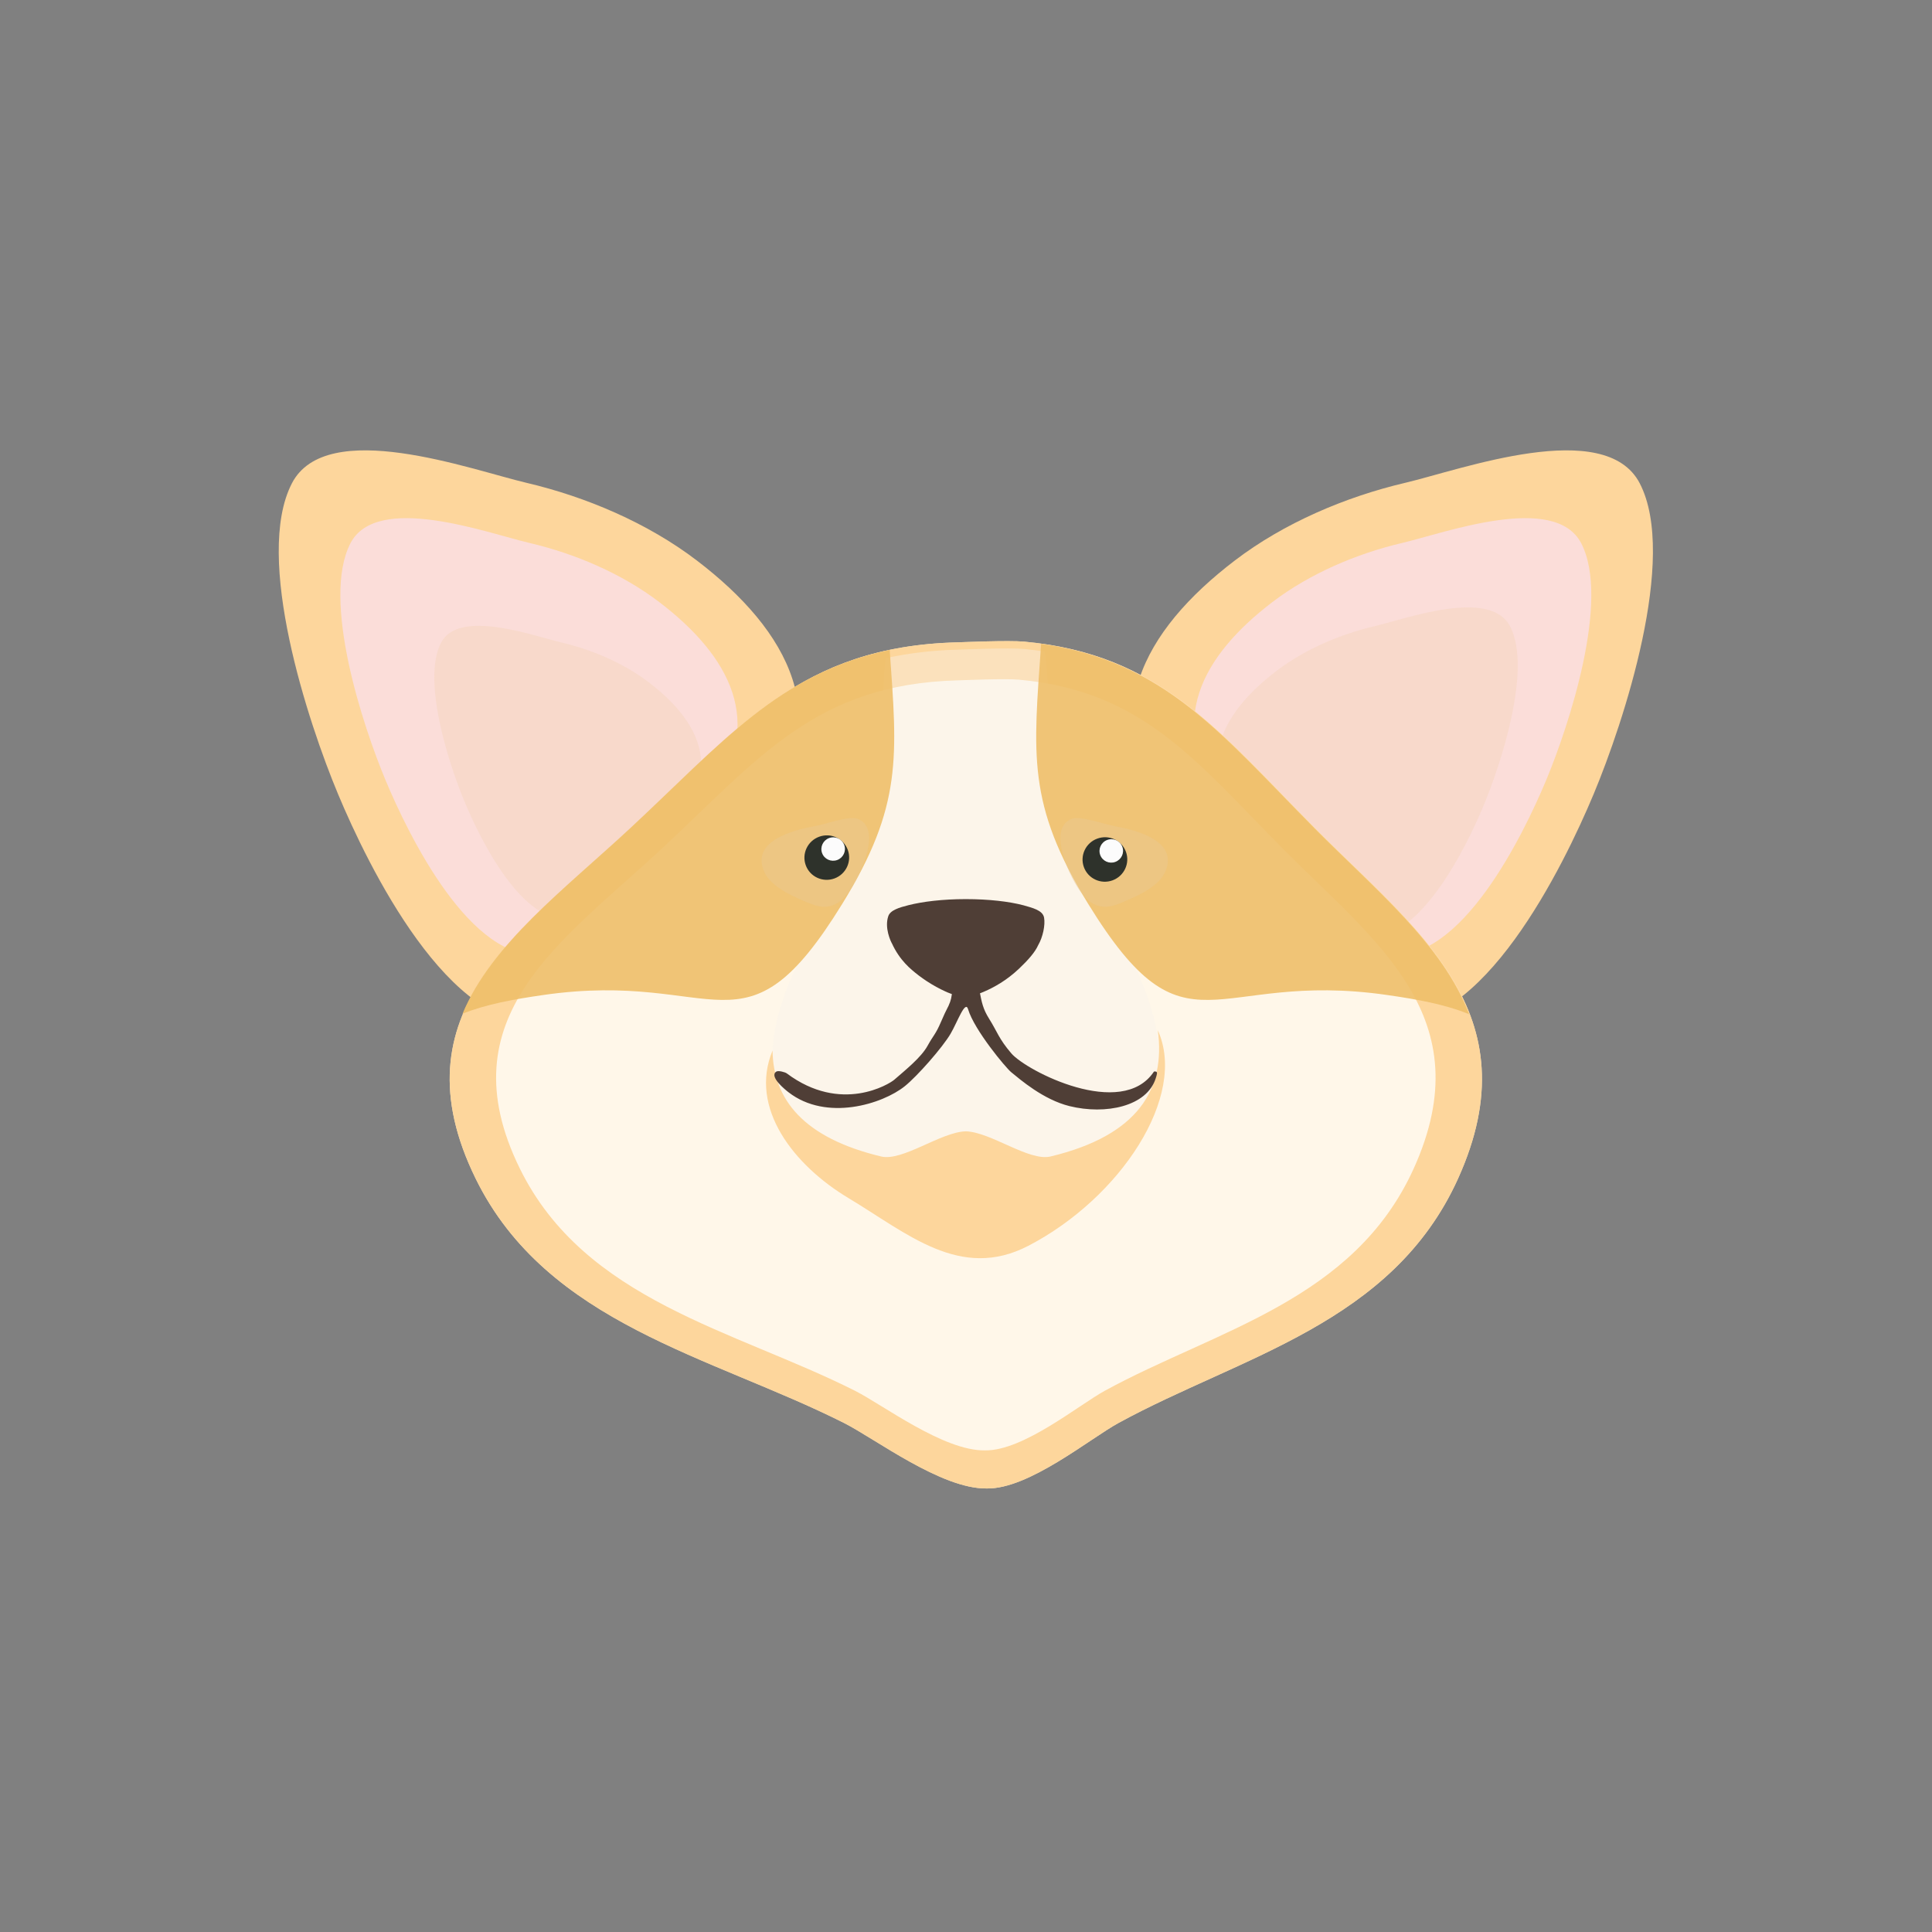 <?xml version="1.0" encoding="UTF-8"?>
<svg xmlns="http://www.w3.org/2000/svg" viewBox="0 0 1080 1080">
  <rect x="0" y="0" width="1080" height="1080" fill="#808080" stroke="none"/>
  <defs>
    <style>
      .cls-1 {
        fill: #4f3e36;
      }

      .cls-2 {
        fill: #fbddd9;
      }

      .cls-3 {
        fill: #f7f3eb;
        opacity: .4;
      }

      .cls-4 {
        opacity: .2;
      }

      .cls-4, .cls-5, .cls-6, .cls-7 {
        mix-blend-mode: multiply;
      }

      .cls-4, .cls-6 {
        fill: #ebc891;
      }

      .cls-8 {
        fill: #fff7e9;
      }

      .cls-9 {
        isolation: isolate;
      }

      .cls-10 {
        fill: #fdd69c;
      }

      .cls-11 {
        fill: #2e322b;
      }

      .cls-5 {
        fill: #eebf6a;
      }

      .cls-5, .cls-7 {
        opacity: .9;
      }

      .cls-12 {
        fill: #fcfcfc;
      }

      .cls-6 {
        opacity: .5;
      }

      .cls-7 {
        fill: #ffeccc;
      }
    </style>
  </defs>
  <g class="cls-9">
    <g id="Laag_1" data-name="Laag 1">
      <g>
        <path class="cls-10" d="M916.67,270.25c-19.32-37.45-100.15-7.64-131.14-.36-33.44,7.85-67.81,22.51-95.15,43.35-51.81,39.52-78.69,88.98-36.51,144.51,31.05,40.85,64.6,106.54,121.65,113.6,52.87,6.57,98.55-87.34,115.32-127.4,16.74-40.07,47.19-132.28,25.83-173.7Z"/>
        <path class="cls-2" d="M883.96,303.77c-14.73-28.58-76.46-5.84-100.08-.27-25.51,5.97-51.76,17.17-72.62,33.08-39.54,30.14-60.05,67.9-27.86,110.27,23.69,31.18,49.32,81.31,92.84,86.69,40.36,5.01,75.2-66.67,88.01-97.24,12.75-30.58,36.01-100.93,19.71-132.53Z"/>
        <path class="cls-4" d="M844.19,350.23c-11.14-21.62-57.8-4.42-75.68-.22-19.29,4.53-39.15,12.98-54.9,25.01-29.93,22.81-45.45,51.37-21.09,83.4,17.92,23.59,37.3,61.49,70.21,65.58,30.52,3.78,56.89-50.41,66.54-73.55,9.67-23.11,27.24-76.33,14.92-100.22Z"/>
        <path class="cls-10" d="M163.13,270.25c19.31-37.45,100.15-7.64,131.14-.36,33.44,7.85,67.81,22.51,95.16,43.35,51.83,39.52,78.69,88.98,36.53,144.51-31.05,40.85-64.63,106.54-121.66,113.6-52.88,6.57-98.57-87.34-115.31-127.4-16.76-40.07-47.2-132.28-25.85-173.7Z"/>
        <path class="cls-2" d="M195.85,303.77c14.73-28.58,76.43-5.84,100.08-.27,25.52,5.97,51.75,17.17,72.62,33.08,39.54,30.14,60.05,67.9,27.88,110.27-23.7,31.18-49.31,81.31-92.85,86.69-40.35,5.01-75.19-66.67-87.99-97.24-12.79-30.58-36.02-100.93-19.73-132.53Z"/>
        <path class="cls-4" d="M246.55,359.33c9.9-19.2,51.37-3.92,67.24-.18,17.15,4.02,34.77,11.54,48.8,22.22,26.57,20.25,40.34,45.62,18.72,74.1-15.92,20.96-33.15,54.63-62.39,58.25-27.12,3.35-50.53-44.8-59.13-65.35-8.58-20.53-24.19-67.79-13.25-89.04Z"/>
        <path class="cls-7" d="M734.91,462.76c-53.69-54.15-86.23-97.09-162.39-104.08-8.7-.81-34.31.32-37.49.4-87.64,2.28-122.54,48.25-182.18,103.67-61.16,56.85-132.78,102.96-86.88,196.25,39.93,81.14,131.68,99.11,205.74,136.4,17.47,8.78,54.46,37.08,79.95,36.66,23.48.42,57.59-27.88,73.69-36.66,68.25-37.29,152.83-55.26,189.64-136.4,42.28-93.29-23.73-139.4-80.08-196.25Z"/>
        <path class="cls-10" d="M734.91,462.76c-53.69-54.15-86.23-97.09-162.39-104.08-8.7-.81-34.31.32-37.49.4-87.64,2.28-122.54,48.25-182.18,103.67-61.16,56.85-132.78,102.96-86.88,196.25,39.93,81.14,131.68,99.11,205.74,136.4,17.47,8.78,54.46,37.08,79.95,36.66,23.48.42,57.59-27.88,73.69-36.66,68.25-37.29,152.83-55.26,189.64-136.4,42.28-93.29-23.73-139.4-80.08-196.25Z"/>
        <path class="cls-8" d="M717.37,474.66c-48.86-49.27-78.48-88.36-147.79-94.72-7.92-.72-31.23.31-34.11.38-79.75,2.07-111.51,43.91-165.79,94.34-55.67,51.74-120.85,93.7-79.07,178.61,36.32,73.85,119.85,90.21,187.24,124.13,15.88,8,49.58,33.74,72.75,33.37,21.39.37,52.42-25.37,67.07-33.37,62.11-33.93,139.09-50.28,172.58-124.13,38.51-84.9-21.59-126.86-72.88-178.61Z"/>
        <path class="cls-3" d="M624.53,521.1c-20.44-35.95-33.28-71.9-37.35-112.74-1.73-17.47-.96-31.66-3.27-44.15-3.74-.55-7.52-1.08-11.47-1.43-8.7-.81-34.31.32-37.49.4-14.67.38-27.76,2.1-39.84,4.75-1.57,11.58-1.09,24.67-2.65,40.43-4.07,40.84-16.91,76.79-37.36,112.74-33.62,59.12-38.63,111.24,37.36,129.49,12,2.89,33.45-13.72,47.36-14.06,13.92.34,35.36,16.94,47.37,14.06,76.01-18.24,70.97-70.37,37.35-129.49Z"/>
        <g>
          <path class="cls-5" d="M734.55,462.76c-51.3-51.73-83.37-93.16-152.56-102.85-4.25,61.72-8.23,89.28,26.35,145.43,55.1,89.42,68.52,36.61,167.12,50.88,17.01,2.45,32.44,5.25,45.79,10.74-15.04-39.34-52.6-69.8-86.72-104.19Z"/>
          <path class="cls-5" d="M497.34,363.33c-61.67,12.72-94.5,52.63-144.83,99.43-36.89,34.31-77.57,64.7-93.97,103.91,13.21-5.28,28.39-8.03,45.11-10.45,98.61-14.27,112.02,38.55,167.13-50.88,33.93-55.08,30.75-82.68,26.57-142Z"/>
        </g>
        <path class="cls-10" d="M647.21,575.87c4.43,32.85-10.79,58.82-59.95,70.61-12.01,2.89-33.45-13.72-47.37-14.06-13.9.34-35.36,16.94-47.36,14.06-43.3-10.41-60.28-31.79-60.67-59.2-13.38,32.18,12.08,64.29,42.48,82.48,32.7,19.59,62.43,46.42,100.52,26.65,51.38-26.69,89.14-83.64,72.34-120.54Z"/>
        <path class="cls-6" d="M427.45,487.85c4.08,8.55,17.73,14.18,26,17.47,12.44,5,19.39-2.41,25.53-14.1,4.08-7.78,12.87-28.86.36-33.54-4.75-1.77-18.35,3.2-23.71,4.13-12.59,2.2-36.53,8.52-28.18,26.04Z"/>
        <path class="cls-6" d="M651.13,487.85c-4.07,8.55-17.75,14.18-26,17.47-12.45,5-19.38-2.41-25.54-14.1-4.07-7.78-12.85-28.86-.36-33.54,4.77-1.77,18.37,3.2,23.71,4.13,12.59,2.2,36.55,8.52,28.19,26.04Z"/>
        <path class="cls-1" d="M646.33,599.06c-.18-.08-1.16-.2-1.29,0-17.95,26.92-71.23-.33-79.72-10.24-7-8.17-7.81-12.03-12.39-19.32-3.48-5.55-4.11-9.1-5.38-15.56-.87-4.44,0-12.77-2.41-16.89-3.19-5.47-10.66,4.76-11.57,7.42-1.74,5.07-.64,10.66-2.46,15.63-1.42,3.86-1.49,2.71-5.08,11.1-3.11,7.25-4.04,7.11-7.58,13.51s-12.26,13.4-18.58,18.89c-2.72,2.36-29.67,19.15-60.06-3.57-.95-.71-4.73-1.74-5.86-1-4.22,2.78,5.17,10.26,6.78,11.51,21.29,16.55,52.69,6.6,65.07-3.36,6.94-5.58,21.04-21.57,25.58-29.32,3.83-6.54,8.2-19.04,9.78-13.7,3.45,11.62,21.08,32.74,24.09,35.2,5.07,4.13,17.95,15.34,32.58,18.96,20.25,5,43.26.19,48.22-15.52.7-2.2,1.04-3.4.26-3.73Z"/>
        <path class="cls-1" d="M528.23,554.11c-3.07-1.39-6.5-3.24-10.13-5.61-3.23-2.12-6-4.27-8.33-6.29-2.27-1.94-5.01-4.68-7.54-8.38-1.53-2.24-2.68-4.38-3.55-6.29-.81-1.36-4.35-8.91-2.11-15.43,1.15-3.35,6.2-4.83,11.27-6.11,7.98-2.01,19.05-3.38,31.97-3.39,13.01,0,24.32,1.35,32.31,3.45,4.97,1.44,10.76,2.74,11.52,6.89.75,4.11-.68,10.93-3.28,15.37-1.79,4.06-5.82,8.53-10.74,13.2-7.07,6.7-14.28,10.55-19.33,12.73-10.92,5.02-18.73,1.39-22.07-.13Z"/>
        <g>
          <ellipse class="cls-11" cx="617.65" cy="480.48" rx="12.51" ry="12.42" transform="translate(-127.5 241.5) rotate(-20.1)"/>
          <ellipse class="cls-12" cx="621.21" cy="475.7" rx="6.59" ry="6.54" transform="translate(-125.64 242.43) rotate(-20.1)"/>
        </g>
        <g>
          <ellipse class="cls-11" cx="462.17" cy="479.42" rx="12.51" ry="12.42" transform="translate(-136.6 188.01) rotate(-20.1)"/>
          <ellipse class="cls-12" cx="465.73" cy="474.64" rx="6.59" ry="6.54" transform="translate(-134.74 188.94) rotate(-20.1)"/>
        </g>
      </g>
    </g>
  </g>
</svg>